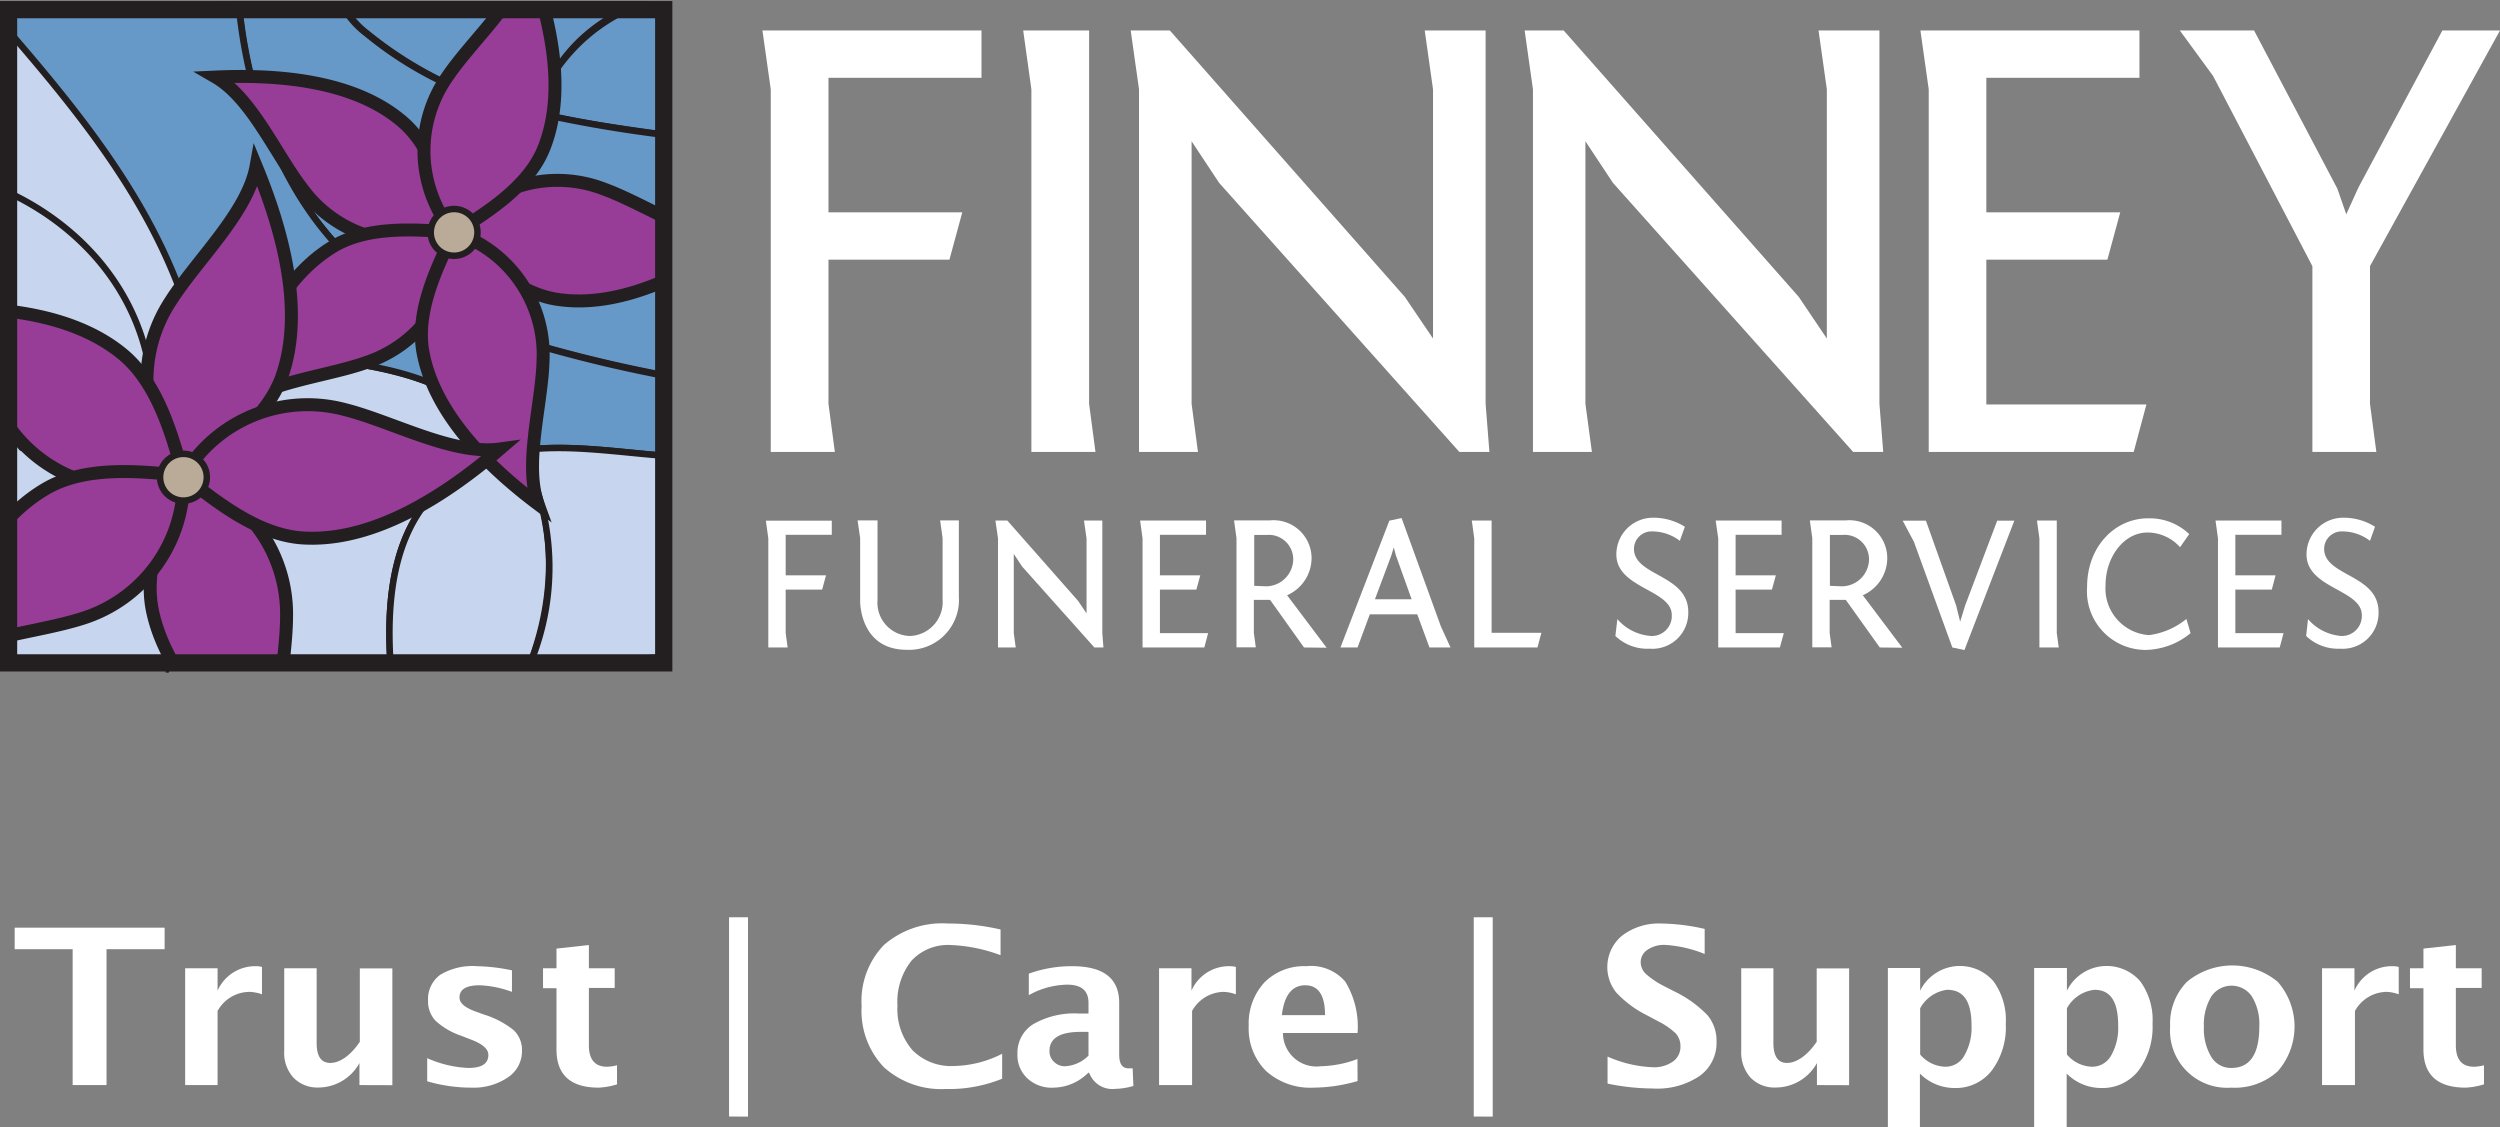 <svg id="Layer_1" data-name="Layer 1" xmlns="http://www.w3.org/2000/svg" xmlns:xlink="http://www.w3.org/1999/xlink" viewBox="0 0 204.41 92.15"><rect x="0" y="0" width="204.41" height="92.15" fill="#808080" stroke="none"/><defs><style>.cls-1,.cls-12,.cls-5,.cls-9{fill:none;}.cls-2{fill:#fff;}.cls-3{clip-path:url(#clip-path);}.cls-4{fill:#c7d6ee;}.cls-12,.cls-5,.cls-9{stroke:#231f20;stroke-miterlimit:10;}.cls-5{stroke-width:0.53px;}.cls-6{fill:#6799c8;}.cls-7{clip-path:url(#clip-path-2);}.cls-8{fill:#973d97;}.cls-9{stroke-width:1.06px;}.cls-10{clip-path:url(#clip-path-4);}.cls-11{fill:#b9ab97;}.cls-12{stroke-width:1.41px;}</style><clipPath id="clip-path"><rect class="cls-1" width="204.92" height="55"/></clipPath><clipPath id="clip-path-2"><polygon class="cls-1" points="0.96 1.82 0.71 54.72 54.1 54.09 54.5 0.35 0.96 1.82"/></clipPath><clipPath id="clip-path-4"><polygon class="cls-1" points="1.27 0.27 0.8 53.58 54.07 53.78 54.54 0 1.27 0.27"/></clipPath></defs><title>finney-logo</title><polygon class="cls-2" points="62.34 2.49 80.25 2.49 80.25 6.36 67.74 6.36 67.74 17.36 78.68 17.36 77.63 21.23 67.74 21.23 67.74 33.02 68.26 36.95 63.02 36.95 63.02 7.3 62.34 2.49"/><polygon class="cls-2" points="89.05 33.02 89.57 36.95 84.33 36.95 84.33 7.3 83.66 2.49 89.05 2.49 89.05 33.02"/><polygon class="cls-2" points="121.47 33.02 121.78 36.95 119.32 36.95 99.68 14.95 97.43 11.55 97.43 33.02 97.95 36.95 93.13 36.95 93.13 7.3 92.45 2.49 95.65 2.49 114.86 24.27 117.17 27.68 117.17 7.3 116.49 2.49 121.47 2.49 121.47 33.02"/><polygon class="cls-2" points="153.67 33.02 153.98 36.95 151.52 36.95 131.88 14.95 129.63 11.55 129.63 33.02 130.16 36.95 125.34 36.95 125.34 7.3 124.66 2.49 127.85 2.49 147.07 24.27 149.37 27.68 149.37 7.3 148.69 2.49 153.67 2.49 153.67 33.02"/><polygon class="cls-2" points="157.7 7.3 157.02 2.49 174.93 2.49 174.93 6.36 162.41 6.36 162.41 17.36 173.36 17.36 172.31 21.23 162.41 21.23 162.41 33.07 175.5 33.07 174.46 36.95 157.7 36.95 157.7 7.3"/><polygon class="cls-2" points="193.78 33.02 194.3 36.95 189.07 36.95 189.07 21.76 180.95 6.21 178.23 2.49 184.3 2.49 191.11 15.42 191.84 17.52 192.84 15.32 199.7 2.49 204.41 2.49 193.78 21.76 193.78 33.02"/><polygon class="cls-2" points="62.62 42.57 68.01 42.57 68.01 43.73 64.24 43.73 64.24 47.04 67.54 47.04 67.22 48.21 64.24 48.21 64.24 51.76 64.4 52.94 62.82 52.94 62.82 44.02 62.62 42.57"/><g class="cls-3"><path class="cls-2" d="M77.07,44l-.2-1.45H78.4v6.22a4.08,4.08,0,0,1-4.26,4.36c-3.72,0-3.81-3.69-3.81-3.95V44l-.21-1.45h1.63v6.51A2.72,2.72,0,0,0,74.43,52a2.78,2.78,0,0,0,2.64-3Z"/><polygon class="cls-2" points="90.13 51.76 90.22 52.94 89.48 52.94 83.57 46.32 82.89 45.29 82.89 51.76 83.05 52.94 81.6 52.94 81.6 44.02 81.39 42.56 82.36 42.56 88.14 49.12 88.84 50.15 88.84 44.02 88.63 42.56 90.13 42.56 90.13 51.76"/><polygon class="cls-2" points="93.42 44.02 93.22 42.56 98.61 42.56 98.61 43.73 94.84 43.73 94.84 47.04 98.14 47.04 97.82 48.21 94.84 48.21 94.84 51.77 98.78 51.77 98.47 52.94 93.42 52.94 93.42 44.02"/><path class="cls-2" d="M106.62,52.94l-2.77-3.89h-1.33v2.7l.16,1.18H101.1V44l-.2-1.45h2.93a3.11,3.11,0,0,1,3.41,3.12,3.34,3.34,0,0,1-2,3l3.23,4.29Zm-3.07-5a2.24,2.24,0,0,0,2.19-2.2,2,2,0,0,0-2.19-2h-1v4.16Z"/><path class="cls-2" d="M113.6,42.57l1-.21,3.21,8.85.79,1.73h-1.72l-1-2.71H112l-1,2.71H109.6ZM112.42,49h3l-1.3-3.63-.16-.61-.19.63Z"/><polygon class="cls-2" points="120.54 44.02 120.34 42.56 121.96 42.56 121.96 51.74 126.03 51.74 125.71 52.94 120.54 52.94 120.54 44.02"/><path class="cls-2" d="M132.24,50.62A4,4,0,0,0,135,52a1.63,1.63,0,0,0,1.69-1.72c0-2.08-4.53-2.16-4.53-4.95a3,3,0,0,1,3-3,4.82,4.82,0,0,1,2.6.74l-.41,1.15a3.73,3.73,0,0,0-2.24-.77,1.44,1.44,0,0,0-1.51,1.42c0,2.26,4.44,2.08,4.44,5.17a2.93,2.93,0,0,1-3.14,3A3.78,3.78,0,0,1,132.08,52s.16-1.36.16-1.36"/><polygon class="cls-2" points="140.49 44.02 140.28 42.56 145.67 42.56 145.67 43.73 141.91 43.73 141.91 47.04 145.2 47.04 144.88 48.21 141.91 48.21 141.91 51.77 145.85 51.77 145.53 52.94 140.49 52.94 140.49 44.02"/><path class="cls-2" d="M153.7,52.94l-2.78-3.89H149.6v2.7l.16,1.18h-1.58V44l-.2-1.45h2.93a3.1,3.1,0,0,1,3.4,3.12,3.33,3.33,0,0,1-2,3l3.23,4.29Zm-3.08-5a2.24,2.24,0,0,0,2.2-2.2,2,2,0,0,0-2.2-2h-1v4.16Z"/><polygon class="cls-2" points="160.62 53.15 159.63 52.94 156.49 44.3 155.57 42.57 157.47 42.57 159.94 49.5 160.27 50.83 160.68 49.5 163.3 42.57 164.7 42.57 160.62 53.15"/><polygon class="cls-2" points="168.17 51.76 168.33 52.94 166.75 52.94 166.75 44.02 166.55 42.56 168.17 42.56 168.17 51.76"/><path class="cls-2" d="M178.25,44.74a3.59,3.59,0,0,0-2.65-1.2c-2,0-3.44,2.08-3.44,4.28a3.82,3.82,0,0,0,3.55,4.11,6.09,6.09,0,0,0,3.06-1.32l.34,1.16a5.94,5.94,0,0,1-3.66,1.37,4.8,4.8,0,0,1-4.8-5.17c0-3.23,2.23-5.59,5-5.59A4.7,4.7,0,0,1,179,43.67Z"/><polygon class="cls-2" points="181.35 44.02 181.15 42.56 186.54 42.56 186.54 43.73 182.77 43.73 182.77 47.04 186.06 47.04 185.75 48.21 182.77 48.21 182.77 51.77 186.71 51.77 186.4 52.94 181.35 52.94 181.35 44.02"/><path class="cls-2" d="M188.71,50.62A4,4,0,0,0,191.43,52a1.63,1.63,0,0,0,1.68-1.72c0-2.08-4.52-2.16-4.52-4.95a3,3,0,0,1,3-3,4.79,4.79,0,0,1,2.6.74l-.41,1.15a3.73,3.73,0,0,0-2.24-.77,1.44,1.44,0,0,0-1.51,1.42c0,2.26,4.45,2.08,4.45,5.17a2.93,2.93,0,0,1-3.14,3A3.78,3.78,0,0,1,188.56,52s.15-1.36.15-1.36"/><path class="cls-4" d="M1,1.42.55,15.67c6.84,3.15,11.94,9.49,11.94,17.71,0-8.22-5.1-14.56-11.94-17.71l.54,38.22,12.72.4A48.19,48.19,0,0,0,17,43.16c2.09-16.54-5.87-30-16-41.74"/><path class="cls-5" d="M1,1.42.55,15.67c6.84,3.15,11.94,9.49,11.94,17.71,0-8.22-5.1-14.56-11.94-17.71l.54,38.22,12.72.4A48.19,48.19,0,0,0,17,43.16C19.08,26.62,11.12,13.16,1,1.42Z"/><path class="cls-6" d="M52,.35h-24a7.08,7.08,0,0,0,2,2.37A31.66,31.66,0,0,0,43.7,9.21c1.76-4.37,4-6.91,8.27-8.86"/><path class="cls-5" d="M52,.35h-24a7.08,7.08,0,0,0,2,2.37A31.66,31.66,0,0,0,43.7,9.21C45.46,4.84,47.68,2.3,52,.35Z"/><path class="cls-6" d="M43.7,9.21c3.52.83,7.16,1.33,10.8,1.83L53.83.88,52,.48A14.57,14.57,0,0,0,43.7,9.21"/><path class="cls-5" d="M43.7,9.21c3.52.83,7.16,1.33,10.8,1.83L53.83.88,52,.48A14.57,14.57,0,0,0,43.7,9.21Z"/><path class="cls-6" d="M41.57,11.18A16.5,16.5,0,0,1,42.87,9l-1.09-.28a3.57,3.57,0,0,0-.21,2.2,3.57,3.57,0,0,1,.21-2.2,30.29,30.29,0,0,1-11.84-6,7,7,0,0,1-2-2.37h-8.4c1,10.65,6.27,22,16.76,25.37a114.29,114.29,0,0,0,18.22,5V11.05A107.8,107.8,0,0,1,42.87,9a16.5,16.5,0,0,0-1.3,2.18"/><path class="cls-5" d="M41.57,11.18A16.5,16.5,0,0,1,42.87,9l-1.09-.28a3.57,3.57,0,0,0-.21,2.2,3.57,3.57,0,0,1,.21-2.2,30.29,30.29,0,0,1-11.84-6,7,7,0,0,1-2-2.37h-8.4c1,10.65,6.27,22,16.76,25.37a114.29,114.29,0,0,0,18.22,5V11.05A107.8,107.8,0,0,1,42.87,9,16.5,16.5,0,0,0,41.57,11.18Z"/><path class="cls-4" d="M16.14,28.39A40.73,40.73,0,0,1,17,43.16a48.68,48.68,0,0,1-3.17,11.13H31.93c-.39-5.86.4-11.73,4.88-15.09A11.49,11.49,0,0,1,42,36.94c-4.92-8.37-16.85-7.27-25.85-8.55"/><path class="cls-5" d="M16.14,28.39A40.73,40.73,0,0,1,17,43.16a48.68,48.68,0,0,1-3.17,11.13H31.93c-.39-5.86.4-11.73,4.88-15.09A11.49,11.49,0,0,1,42,36.94C37.07,28.57,25.14,29.67,16.14,28.39Z"/><path class="cls-6" d="M36.28,25.72C25.79,22.3,20.48,11,19.52.35L1.76.62.43,2.21c7,8.07,13.24,15.94,15.71,26.18,9,1.28,20.93.18,25.85,8.55,3.88-.72,8.24,0,12.51.34V30.76a114.29,114.29,0,0,1-18.22-5"/><path class="cls-5" d="M36.28,25.72C25.79,22.3,20.48,11,19.52.35L1.76.62.43,2.21c7,8.07,13.24,15.94,15.71,26.18,9,1.28,20.93.18,25.85,8.55,3.88-.72,8.24,0,12.51.34V30.76A114.29,114.29,0,0,1,36.28,25.72Z"/><path class="cls-4" d="M42.56,36.84a12,12,0,0,0-5.75,2.35c-4.49,3.37-5.27,9.24-4.88,15.1h11.4c2.2-5.7,2.21-12.13-.77-17.45"/><path class="cls-5" d="M42.56,36.84a12,12,0,0,0-5.75,2.35c-4.49,3.37-5.27,9.24-4.88,15.1h11.4C45.53,48.59,45.54,42.16,42.56,36.84Z"/><path class="cls-4" d="M54.5,37.28c-4.06-.3-8.21-1-11.94-.44a20.53,20.53,0,0,1,.77,17.45L54,53.76Z"/><path class="cls-5" d="M54.5,37.28c-4.06-.3-8.21-1-11.94-.44a20.53,20.53,0,0,1,.77,17.45L54,53.76Z"/></g><g class="cls-7"><path class="cls-8" d="M17.62,6.3c3,1.74,4.95,6.39,7.18,9.24A10.52,10.52,0,0,0,37.13,19c-.77-3.12-1.74-7-4.32-9.13-4-3.37-10.36-3.78-15.19-3.56"/><path class="cls-9" d="M17.62,6.3c3,1.74,4.95,6.39,7.18,9.24A10.52,10.52,0,0,0,37.13,19c-.77-3.12-1.74-7-4.32-9.13C28.78,6.49,22.45,6.08,17.62,6.3Z"/><path class="cls-8" d="M60.39,19.53c-3.46.1-7.58-2.82-11-4.07A10.54,10.54,0,0,0,37.12,19c2.3,2.25,5.15,5,8.48,5.48,5.21.75,10.8-2.23,14.79-5"/><path class="cls-9" d="M60.39,19.53c-3.46.1-7.58-2.82-11-4.07A10.54,10.54,0,0,0,37.12,19c2.3,2.25,5.15,5,8.48,5.48C50.81,25.26,56.4,22.28,60.39,19.53Z"/><path class="cls-8" d="M19,33.52c2.59-2.3,7.62-2.69,11-3.9A10.53,10.53,0,0,0,37.14,19c-3.2-.26-7.16-.55-10,1.22C22.64,23,20.25,28.86,19,33.52"/><path class="cls-9" d="M19,33.52c2.59-2.3,7.62-2.69,11-3.9A10.53,10.53,0,0,0,37.14,19c-3.2-.26-7.16-.55-10,1.22C22.64,23,20.25,28.86,19,33.52Z"/><path class="cls-8" d="M43.16-3.41C42.43,0,38.61,3.27,36.58,6.27a10.55,10.55,0,0,0,.52,12.8c2.74-1.7,6.1-3.81,7.36-6.93,2-4.88.41-11-1.3-15.55"/><path class="cls-9" d="M43.16-3.41C42.43,0,38.61,3.27,36.58,6.27a10.55,10.55,0,0,0,.52,12.8c2.74-1.7,6.1-3.81,7.36-6.93C46.43,7.26,44.87,1.12,43.16-3.41Z"/></g><g class="cls-3"><path class="cls-8" d="M44,41.23c-1.18-3.25.29-8.08.4-11.69A10.51,10.51,0,0,0,37.11,19c-1.41,2.89-3.13,6.47-2.53,9.78.94,5.17,5.53,9.54,9.39,12.46"/><path class="cls-9" d="M44,41.23c-1.18-3.25.29-8.08.4-11.69A10.51,10.51,0,0,0,37.11,19c-1.41,2.89-3.13,6.47-2.53,9.78C35.52,33.94,40.11,38.31,44,41.23Z"/></g><g class="cls-10"><path class="cls-8" d="M20.94,13.58c-.68,3.8-4.83,7.64-7,11.06A11.76,11.76,0,0,0,15,38.91c3-2,6.66-4.48,8-8,2-5.52,0-12.32-2-17.31"/><path class="cls-9" d="M20.94,13.58c-.68,3.8-4.83,7.64-7,11.06A11.76,11.76,0,0,0,15,38.91c3-2,6.66-4.48,8-8C25,25.37,23,18.57,20.94,13.58Z"/><path class="cls-8" d="M23.33,63.56c-1.43-3.6.07-9,.1-13.08A11.79,11.79,0,0,0,15,38.91c-1.49,3.27-3.3,7.32-2.54,11,1.2,5.75,6.46,10.49,10.87,13.64"/><path class="cls-9" d="M23.33,63.56c-1.43-3.6.07-9,.1-13.08A11.79,11.79,0,0,0,15,38.91c-1.49,3.27-3.3,7.32-2.54,11C13.66,55.67,18.92,60.41,23.33,63.56Z"/><path class="cls-8" d="M-7.15,25.34c3.4,1.85,5.73,7,8.3,10.1A11.77,11.77,0,0,0,15,38.93c-.95-3.47-2.16-7.74-5.11-10.08C5.33,25.2-1.75,24.94-7.15,25.34"/><path class="cls-9" d="M-7.15,25.34c3.4,1.85,5.73,7,8.3,10.1A11.77,11.77,0,0,0,15,38.93c-.95-3.47-2.16-7.74-5.11-10.08C5.33,25.2-1.75,24.94-7.15,25.34Z"/><path class="cls-8" d="M40.87,36.71c-3.83.53-8.75-2.23-12.67-3.22A11.77,11.77,0,0,0,15,38.91c2.82,2.23,6.32,5,10.08,5.09,5.87.21,11.73-3.76,15.84-7.29"/><path class="cls-9" d="M40.87,36.71c-3.83.53-8.75-2.23-12.67-3.22A11.77,11.77,0,0,0,15,38.91c2.82,2.23,6.32,5,10.08,5.09C30.9,44.21,36.76,40.24,40.87,36.71Z"/><path class="cls-8" d="M-5.72,54.57c3-2.48,8.6-2.77,12.44-4A11.79,11.79,0,0,0,15,38.89c-3.58-.38-8-.82-11.25,1.07-5.08,2.95-7.91,9.44-9.51,14.61"/><path class="cls-9" d="M-5.72,54.57c3-2.48,8.6-2.77,12.44-4A11.79,11.79,0,0,0,15,38.89c-3.58-.38-8-.82-11.25,1.07C-1.29,42.91-4.12,49.4-5.72,54.57Z"/></g><g class="cls-3"><path class="cls-11" d="M13.09,39A1.91,1.91,0,1,1,15,40.93,1.91,1.91,0,0,1,13.09,39"/><path class="cls-5" d="M13.09,39A1.91,1.91,0,1,1,15,40.93,1.91,1.91,0,0,1,13.09,39Z"/><path class="cls-11" d="M35.22,19a1.91,1.91,0,1,1,1.91,1.91A1.9,1.9,0,0,1,35.22,19"/><path class="cls-5" d="M35.22,19a1.91,1.91,0,1,1,1.91,1.91A1.9,1.9,0,0,1,35.22,19Z"/><polygon class="cls-12" points="0.7 1.49 0.7 53.49 0.7 54.2 1.41 54.2 53.57 54.2 54.27 54.2 54.27 53.49 54.27 1.49 54.27 0.79 53.57 0.79 1.41 0.79 0.7 0.79 0.7 1.49"/></g><path class="cls-2" d="M5.94,88.72V77.61H1.2V75.85H13.46v1.76H8.71V88.72Z"/><path class="cls-2" d="M15.14,88.72V79.17h2.65V81a3.36,3.36,0,0,1,3.14-2,2,2,0,0,1,.49.06V81.3a3.23,3.23,0,0,0-1.05-.2,3,3,0,0,0-2.58,1.56v6.06Z"/><path class="cls-2" d="M29.39,88.72v-1.8a3.85,3.85,0,0,1-3.34,2A2.72,2.72,0,0,1,24,88.12a3,3,0,0,1-.76-2.2V79.17h2.65v6.11c0,1.09.37,1.63,1.12,1.63s1.64-.58,2.41-1.73v-6h2.66v9.55Z"/><path class="cls-2" d="M34.93,88.41V86.52a9.16,9.16,0,0,0,3.37.8c1.09,0,1.63-.35,1.63-1.07,0-.47-.45-.87-1.34-1.22l-.9-.35a5.88,5.88,0,0,1-2.09-1.23A2.32,2.32,0,0,1,35,81.81,2.45,2.45,0,0,1,36,79.7,5.13,5.13,0,0,1,39,79a15,15,0,0,1,2.86.34V81.1a8.56,8.56,0,0,0-2.64-.54q-1.65,0-1.65,1c0,.44.41.8,1.22,1.11l.77.28A7.32,7.32,0,0,1,42,84.23a2.22,2.22,0,0,1,.68,1.68,2.57,2.57,0,0,1-1.15,2.18,5,5,0,0,1-3,.84A12.81,12.81,0,0,1,34.93,88.41Z"/><path class="cls-2" d="M50.45,88.66a5.88,5.88,0,0,1-1.5.27q-3.45,0-3.45-3.13v-5H44.4V79.17h1.1V77.56l2.65-.29v1.9h2.11v1.61H48.15v4.68c0,1.18.5,1.76,1.48,1.76a3.45,3.45,0,0,0,.82-.12Z"/><path class="cls-2" d="M59.61,91.29V75h1.55v16.3Z"/><path class="cls-2" d="M81.94,88.2a11.49,11.49,0,0,1-4.6.84,7,7,0,0,1-5.07-1.78,6.67,6.67,0,0,1-1.82-5,6.59,6.59,0,0,1,1.83-5,7.25,7.25,0,0,1,5.23-1.75,19,19,0,0,1,4.3.49v2.1a13.09,13.09,0,0,0-4.06-.83,4.06,4.06,0,0,0-3.23,1.29,5.38,5.38,0,0,0-1.14,3.67,5.12,5.12,0,0,0,1.22,3.63,4.44,4.44,0,0,0,3.4,1.3,9,9,0,0,0,3.94-1Z"/><path class="cls-2" d="M89,87.69a4.08,4.08,0,0,1-2.84,1.24A2.91,2.91,0,0,1,84,88.17a2.6,2.6,0,0,1-.81-2,2.75,2.75,0,0,1,1.31-2.44,6.75,6.75,0,0,1,3.72-.86H89V82c0-1-.58-1.49-1.74-1.49a6.58,6.58,0,0,0-3.14.86V79.61A10.32,10.32,0,0,1,87.66,79c2.57,0,3.85,1,3.85,3v4.23c0,.75.25,1.12.75,1.12l.35,0,.06,1.44a5.52,5.52,0,0,1-1.49.24,2,2,0,0,1-2.09-1.24Zm0-1.38V84.37h-.63c-1.71,0-2.56.52-2.56,1.56a1.17,1.17,0,0,0,.37.89,1.24,1.24,0,0,0,.91.36A2.9,2.9,0,0,0,89,86.31Z"/><path class="cls-2" d="M94.77,88.72V79.17h2.65V81a3.34,3.34,0,0,1,3.13-2,2.07,2.07,0,0,1,.5.06V81.3a3.28,3.28,0,0,0-1-.2,3,3,0,0,0-2.58,1.56v6.06Z"/><path class="cls-2" d="M111,88.39a13.09,13.09,0,0,1-3.59.54,5.41,5.41,0,0,1-3.88-1.35,4.89,4.89,0,0,1-1.43-3.71,4.94,4.94,0,0,1,1.31-3.57A4.56,4.56,0,0,1,106.8,79,3.68,3.68,0,0,1,110,80.27a7.06,7.06,0,0,1,1,4.19h-6.1a2.74,2.74,0,0,0,3.09,2.72,9,9,0,0,0,3-.59ZM104.81,83h3.53c0-1.62-.54-2.44-1.62-2.44S105,81.38,104.81,83Z"/><path class="cls-2" d="M120.5,91.29V75h1.55v16.3Z"/><path class="cls-2" d="M131.44,88.6V86.39a10.07,10.07,0,0,0,3.67.87,2.67,2.67,0,0,0,1.67-.46,1.47,1.47,0,0,0,.62-1.25,1.53,1.53,0,0,0-.39-1.06,6,6,0,0,0-1.46-1l-.88-.47a8.79,8.79,0,0,1-2.52-1.87,3.33,3.33,0,0,1,.47-4.64,4.94,4.94,0,0,1,3.18-1,17,17,0,0,1,3.58.44V78a10.23,10.23,0,0,0-3.22-.74,2.41,2.41,0,0,0-1.46.4,1.21,1.21,0,0,0-.55,1,1.33,1.33,0,0,0,.38.93,6.85,6.85,0,0,0,1.45,1l1,.51a9.33,9.33,0,0,1,2.64,1.92,3.23,3.23,0,0,1,.73,2.14A3.31,3.31,0,0,1,138.93,88a6.2,6.2,0,0,1-3.78,1A18.79,18.79,0,0,1,131.44,88.6Z"/><path class="cls-2" d="M148.56,88.72v-1.8a3.86,3.86,0,0,1-3.35,2,2.72,2.72,0,0,1-2.08-.81,3.09,3.09,0,0,1-.76-2.2V79.17H145v6.11c0,1.09.38,1.63,1.12,1.63s1.64-.58,2.42-1.73v-6h2.65v9.55Z"/><path class="cls-2" d="M154.36,92.15v-13H157V81a3.63,3.63,0,0,1,6-.76,5.37,5.37,0,0,1,1,3.47,5.91,5.91,0,0,1-1.15,3.83,3.73,3.73,0,0,1-3.07,1.42,4,4,0,0,1-2.8-1.18v4.4ZM157,86.22a2.78,2.78,0,0,0,2.06,1,1.75,1.75,0,0,0,1.55-.91,4.53,4.53,0,0,0,.59-2.45c0-2-.65-2.93-2-2.93A2.94,2.94,0,0,0,157,82.44Z"/><path class="cls-2" d="M166.32,92.15v-13H169V81a3.63,3.63,0,0,1,6-.76,5.37,5.37,0,0,1,1,3.47,6,6,0,0,1-1.15,3.83,3.74,3.74,0,0,1-3.07,1.42,4,4,0,0,1-2.8-1.18v4.4ZM169,86.22a2.78,2.78,0,0,0,2.05,1,1.76,1.76,0,0,0,1.56-.91,4.53,4.53,0,0,0,.58-2.45c0-2-.64-2.93-1.94-2.93A2.94,2.94,0,0,0,169,82.44Z"/><path class="cls-2" d="M182.44,88.93a4.67,4.67,0,0,1-5-5,4.88,4.88,0,0,1,1.37-3.65,5.82,5.82,0,0,1,7.43,0,5.56,5.56,0,0,1,0,7.31A5.2,5.2,0,0,1,182.44,88.93Zm0-1.61c1.53,0,2.29-1.13,2.29-3.39a4.31,4.31,0,0,0-.61-2.46,2,2,0,0,0-3.31,0,4.4,4.4,0,0,0-.61,2.47,4.45,4.45,0,0,0,.6,2.47A1.87,1.87,0,0,0,182.48,87.32Z"/><path class="cls-2" d="M189.86,88.72V79.17h2.65V81a3.33,3.33,0,0,1,3.13-2,2,2,0,0,1,.49.06V81.3a3.18,3.18,0,0,0-1-.2,3,3,0,0,0-2.58,1.56v6.06Z"/><path class="cls-2" d="M203.1,88.66a6,6,0,0,1-1.5.27q-3.45,0-3.45-3.13v-5h-1.1V79.17h1.1V77.56l2.65-.29v1.9h2.11v1.61H200.8v4.68c0,1.18.5,1.76,1.48,1.76a3.45,3.45,0,0,0,.82-.12Z"/></svg>